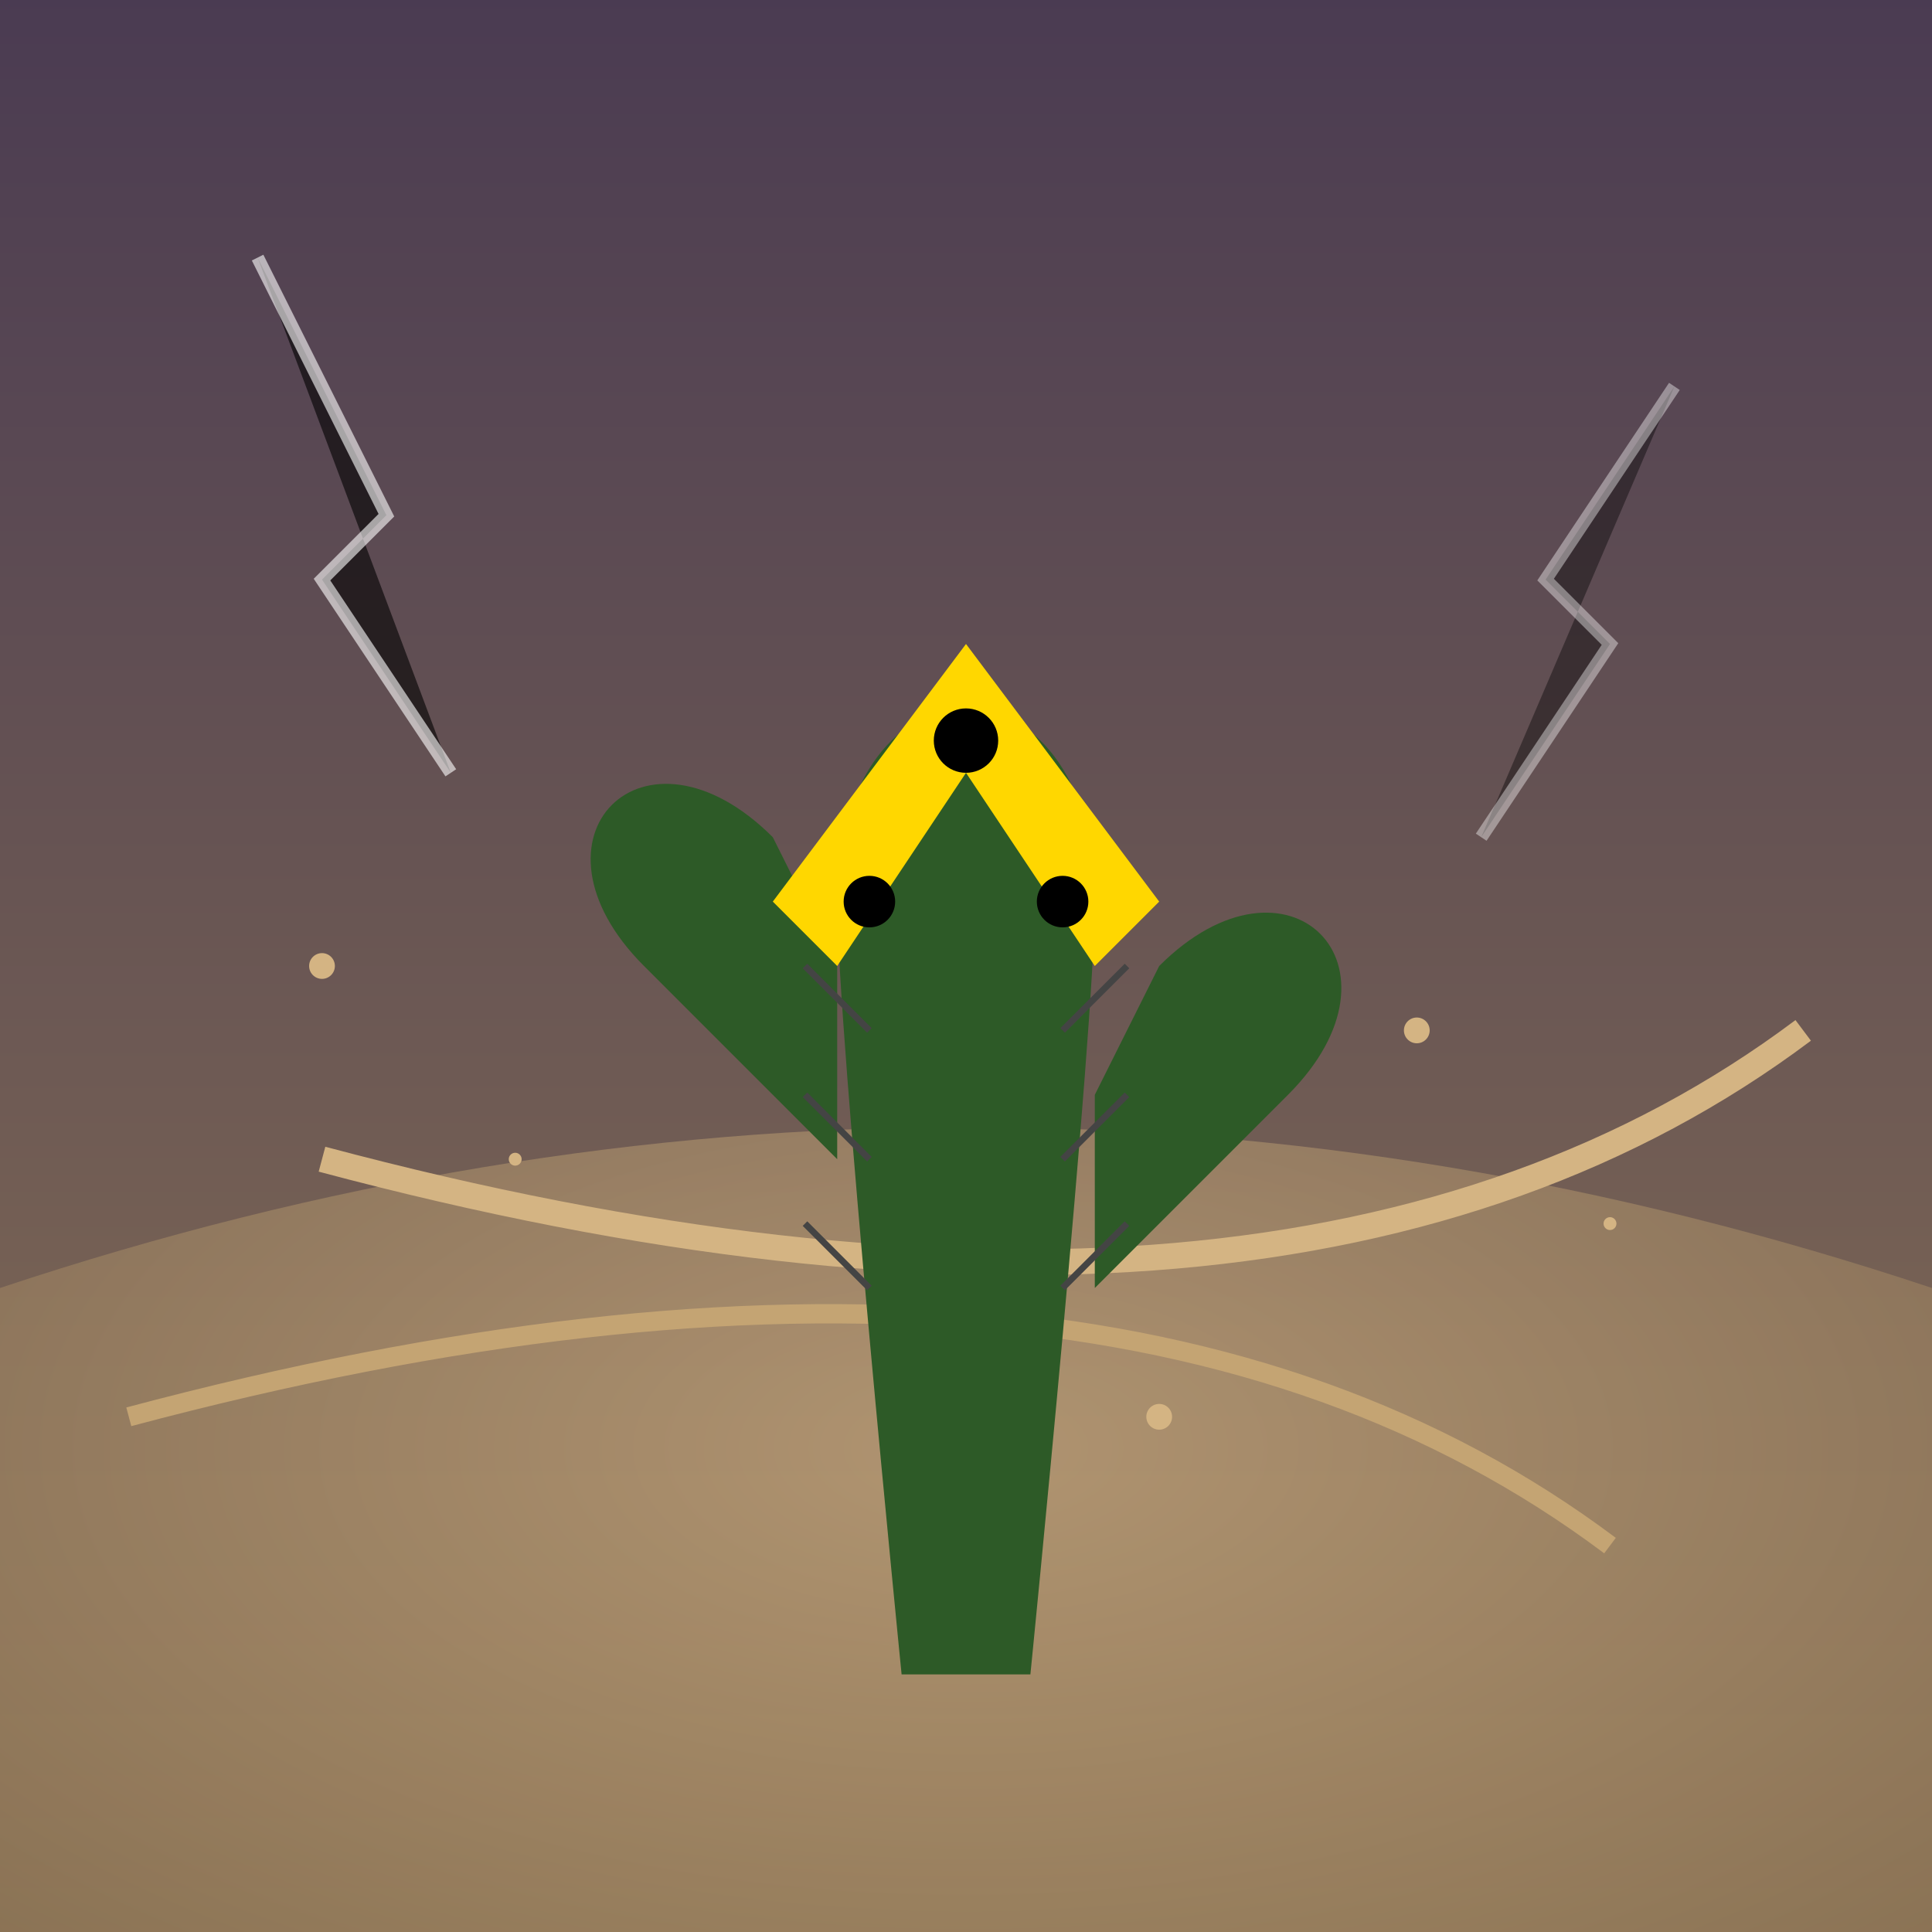 <svg viewBox="0 0 300 300" xmlns="http://www.w3.org/2000/svg">
  <defs>
    <linearGradient id="skyGradient" x1="0%" y1="0%" x2="0%" y2="100%">
      <stop offset="0%" style="stop-color:#4a3b52"/>
      <stop offset="100%" style="stop-color:#8b7355"/>
    </linearGradient>
    <radialGradient id="sandStorm" cx="50%" cy="50%" r="70%">
      <stop offset="0%" style="stop-color:#d4b483"/>
      <stop offset="100%" style="stop-color:#8b7355"/>
    </radialGradient>
    <filter id="windEffect">
      <feGaussianBlur in="SourceGraphic" stdDeviation="2"/>
    </filter>
  </defs>

  <!-- Background -->
  <rect x="0" y="0" width="300" height="300" fill="url(#skyGradient)"/>
  
  <!-- Swirling Sand -->
  <path d="M0,200 Q150,150 300,200 T300,300 L0,300 Z" fill="url(#sandStorm)" opacity="0.6"/>
  <path d="M50,180 Q200,220 280,160" stroke="#d4b483" stroke-width="4" filter="url(#windEffect)" fill="none"/>
  <path d="M20,220 Q170,180 250,240" stroke="#c4a473" stroke-width="3" filter="url(#windEffect)" fill="none"/>

  <!-- Cactus Body -->
  <path d="M140,260 C140,260 130,160 130,140 C130,100 170,100 170,140 C170,160 160,260 160,260 Z" fill="#2d5a27"/>
  <path d="M130,180 L100,150 C80,130 100,110 120,130 L130,150" fill="#2d5a27"/>
  <path d="M170,200 L200,170 C220,150 200,130 180,150 L170,170" fill="#2d5a27"/>

  <!-- Crown -->
  <path d="M120,140 L150,100 L180,140 L170,150 L150,120 L130,150 Z" fill="gold"/>
  <circle cx="150" cy="115" r="5" fill="ruby"/>
  <circle cx="135" cy="140" r="4" fill="emerald"/>
  <circle cx="165" cy="140" r="4" fill="sapphire"/>

  <!-- Spikes -->
  <g stroke="#444" stroke-width="1">
    <line x1="135" y1="160" x2="125" y2="150"/>
    <line x1="135" y1="180" x2="125" y2="170"/>
    <line x1="135" y1="200" x2="125" y2="190"/>
    <line x1="165" y1="160" x2="175" y2="150"/>
    <line x1="165" y1="180" x2="175" y2="170"/>
    <line x1="165" y1="200" x2="175" y2="190"/>
  </g>

  <!-- Flying Sand Particles -->
  <g fill="#d4b483">
    <circle cx="50" cy="150" r="2"/>
    <circle cx="80" cy="180" r="1"/>
    <circle cx="220" cy="160" r="2"/>
    <circle cx="250" cy="190" r="1"/>
    <circle cx="180" cy="220" r="2"/>
  </g>

  <!-- Lightning -->
  <path d="M40,40 L60,80 L50,90 L70,120" stroke="#fff" stroke-width="2" opacity="0.6"/>
  <path d="M260,60 L240,90 L250,100 L230,130" stroke="#fff" stroke-width="2" opacity="0.4"/>
</svg>